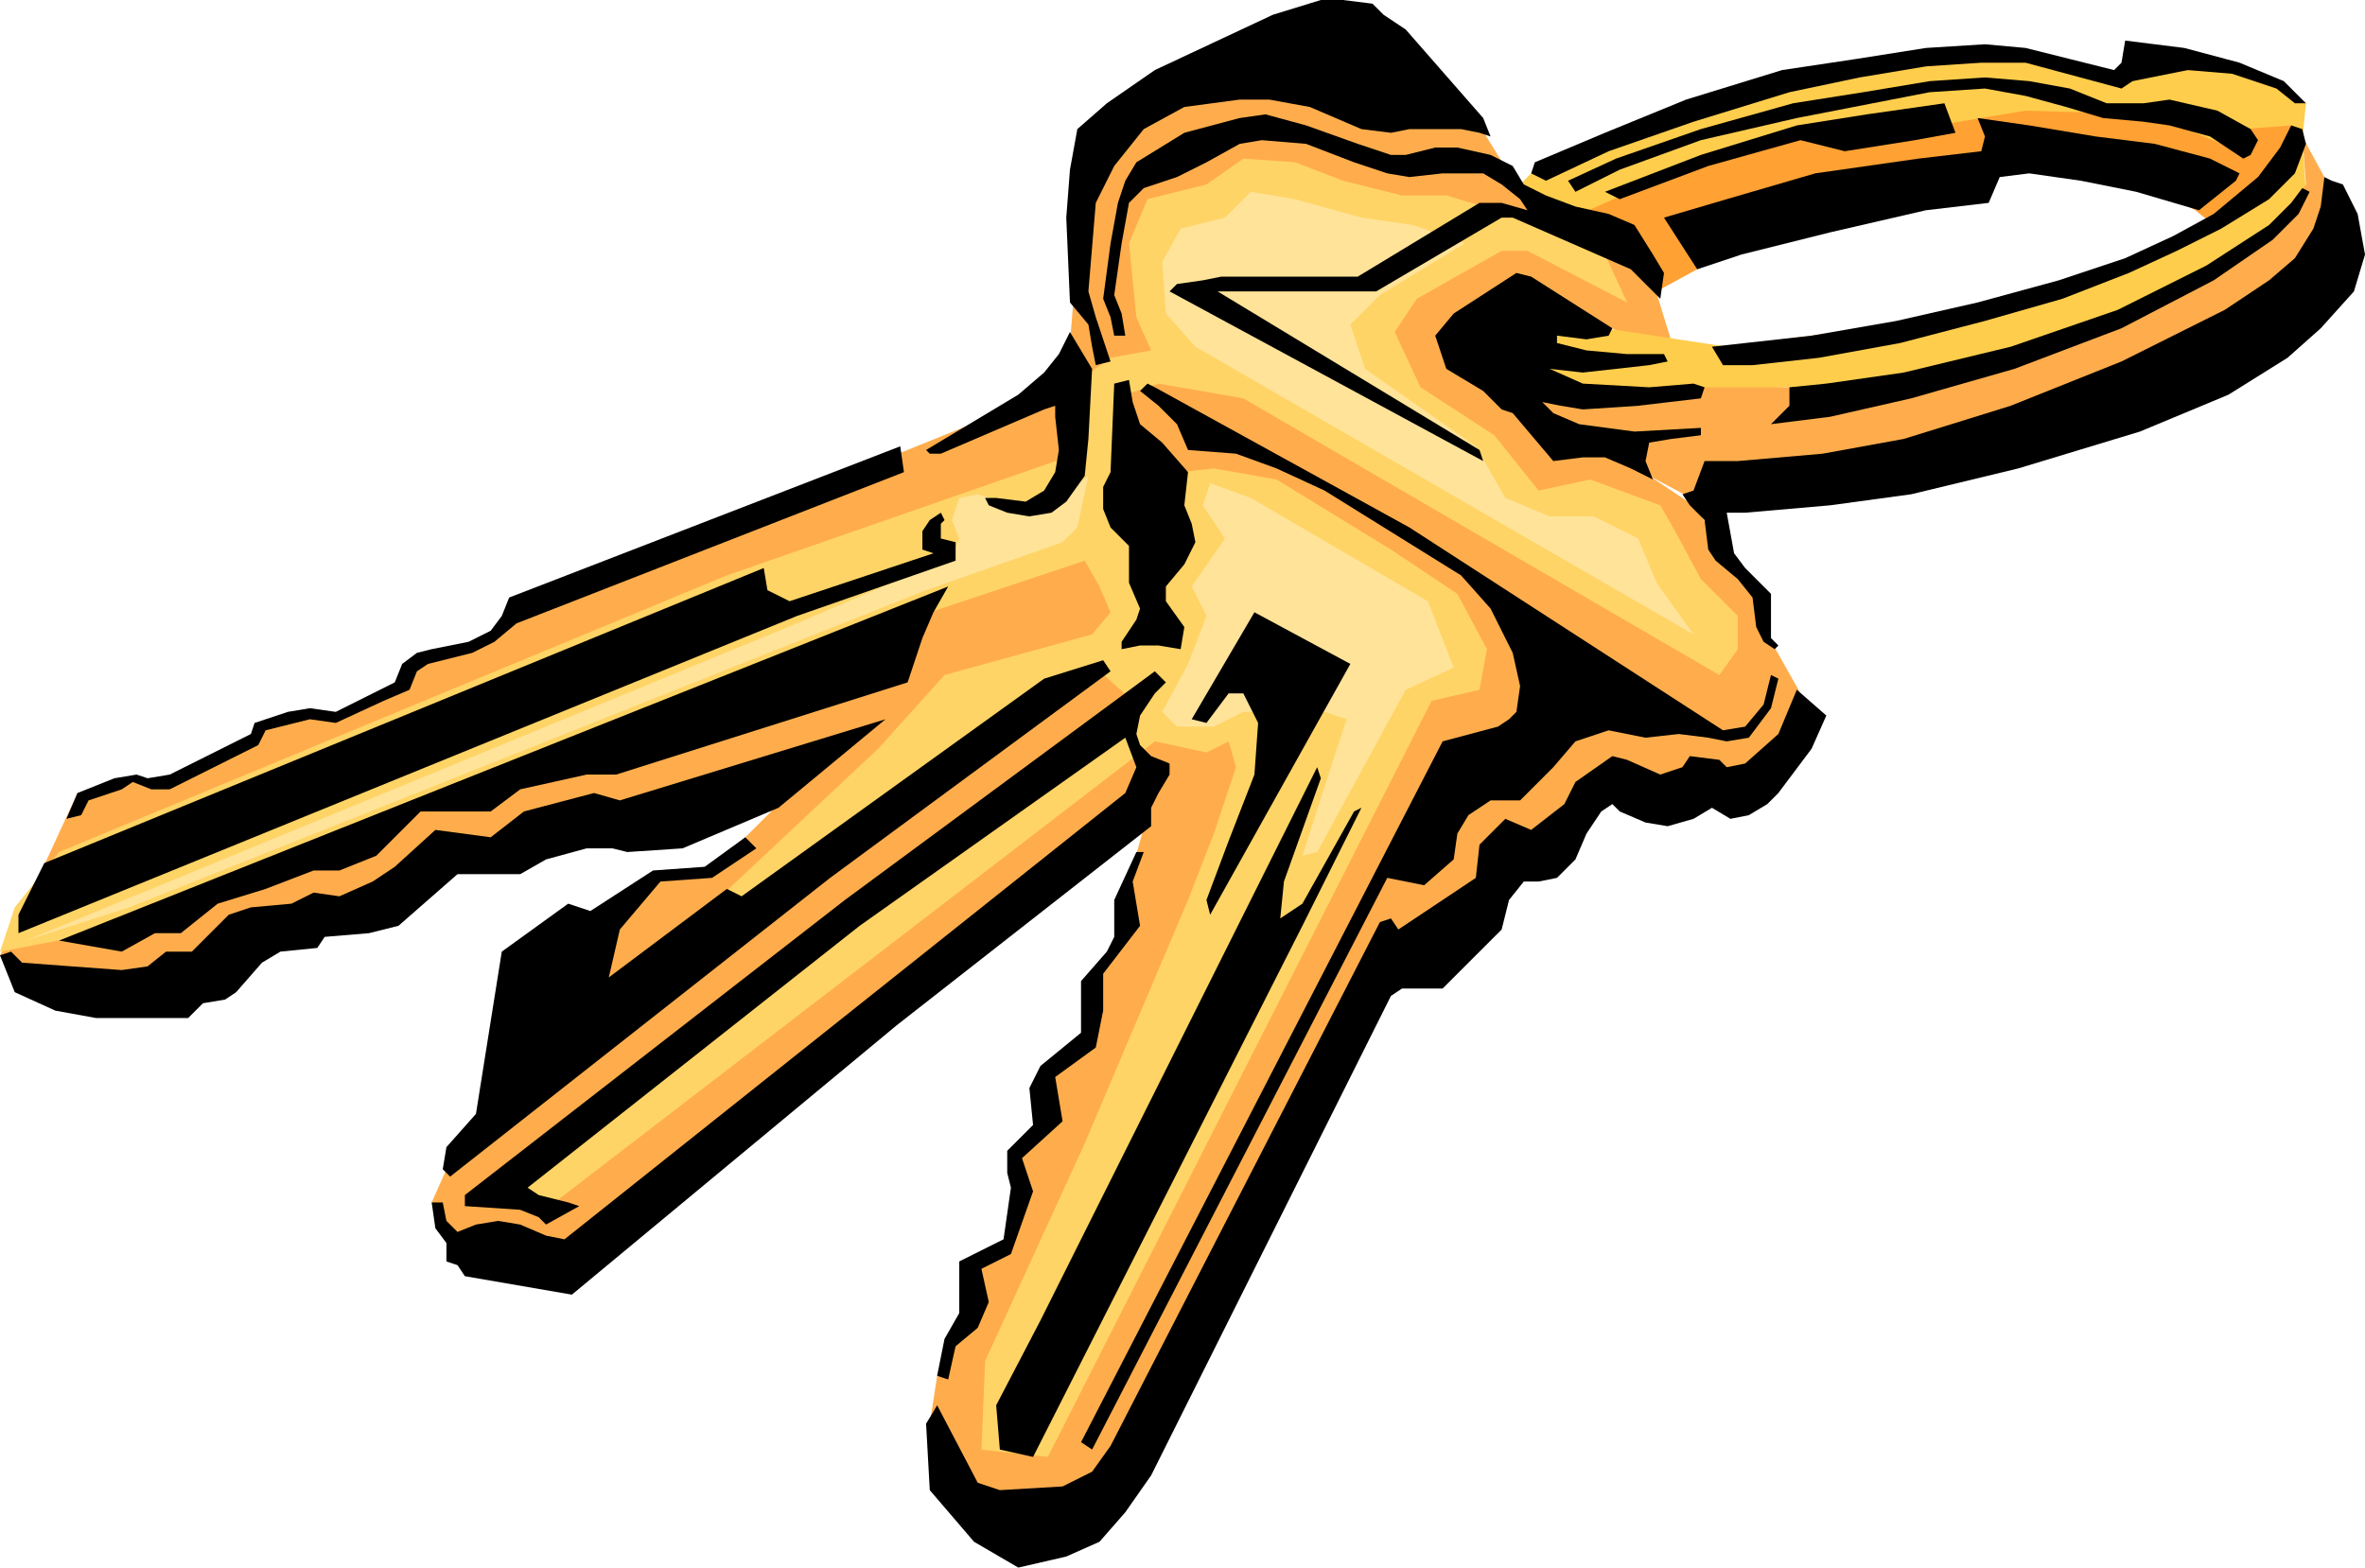 <svg xmlns="http://www.w3.org/2000/svg" width="641" height="425" version="1.2"><g fill="none" fill-rule="evenodd" stroke-linecap="square" stroke-linejoin="bevel" font-family="'Sans Serif'" font-size="12.5" font-weight="400"><path fill="#ffad4c" d="m409 47-8-13-26-7-46-8-35 16-2 33-2 25-7 14-42 17-100 39-7 8-8 5-11 2-6 5-2 4-17 8-14-1-7 4-2 4-23 10h-9l-14 3-12 26-9 18 8 10 44-3 47-21 47-19 70-13-18 18-7 6-15 1-35 30-8 35-12 14-4 9 7 14 30 2 159-128-6 21-4 10 2 7-11 15 1 16-12 7v14l-9 8 2 12-4 13-10 5 1 13-5 9-4 9-2 13 13 22h32l37-60 40-86 36-27 24-24 23 4 25-6 6-21-9-16-1-11-12-14-7-10-24-16-20-8-12-27 34 3 18 10-8-26-29-19-9-7"/><path fill="#ffd466" d="m409 58-17-5h-12l-16-4-13-5-14-1-10 7-16 4-5 12 2 20 4 9-11 2-7 5-4 12-1 10-92 32-181 75-12 15-4 12 21-4 225-86 48-16 4 7 3 7-5 6-40 11-18 20-48 45 17-3 90-64 11 10-172 131 13 5 164-126 14 3 6-3 2 7-6 18-7 18-28 66-27 59-1 24 18 2 104-205 13-3 2-11-8-15-18-12-31-19-17-3-9 1-11-7-4-14 9-3 23 4 129 75 5-7v-9l-10-10-7-13-4-7-19-7-14 3-12-15-20-13-7-15 6-9 23-13h7l27 14-6-13-14-7-12-4"/><path fill="#ffe399" d="m295 129-3 14-4 4-37 13-216 86-28 9 209-86 42-18 2-5-2-5 2-6 5-1 12 4 9-2 9-7m33 2-2 6 6 9-9 13 4 8-5 13-7 13 4 4h10l8-4h22l6 2-3 9-9 28 4-1 24-44 13-6-7-18-48-28-11-4m55-70-14-2-18-5-12-2-7 7-12 3-5 9 1 14 8 9 135 78-10-14-5-12-12-6h-12l-12-5-8-14-30-21-4-12 8-8 23-14-14-5"/><path fill="#ffa133" d="m427 57 19-8 18-6 29-8 31-5h41l27 2 18 2 13-1-5 15-18 13-5-4-20-11-33-5-4 14-65 6-13 12-11 6-9-15-13-7"/><path fill="#ffcd4c" d="m421 83 14 6 33 5 68-9 61-22 23-17 1-12-13 1-1 6-24-10-34-1-24 4-39 4-26 6-34 15-15-8 5-5 36-15 54-14 31-4 29 5 8 3 12-7 22 4 10 5 7 5-1 10 1 14-4 6-24 17-38 17-44 13h-31l-25 1-28 3-17-7V84l7-1"/><path fill="#ffad4c" d="m624 37 1 13-5 8-21 15-33 16-45 14-36 2h-26l-33 1-22-9 19 23 20 4 4 5 15 8 80-14 87-40 1-35-6-11"/><path fill="#000" d="m415 47 1-3 19-8 22-9 26-8 20-3 19-3 16-1 11 1 24 6 2-2 1-6 16 2 15 4 12 5 6 6h-3l-5-4-12-4-12-1-15 3-3 2-26-7h-12l-15 1-18 3-19 4-26 8-23 8-17 8-4-2"/><path fill="#000" d="m425 49 13-6 23-8 25-7 19-3 18-3 15-1 12 1 11 2 10 4h10l7-1 13 3 9 5 2 3-2 4-2 1-9-6-11-3-7-1-11-1-10-3-11-3-11-2-15 1-36 7-26 6-22 8-12 6-2-3"/><path fill="#000" d="m435 52 26-10 26-8 19-3 21-3 3 8-11 2-19 3-12-3-25 7-24 9-4-2"/><path fill="#000" d="m451 59 17-5 24-7 28-4 17-2 1-4-2-5 14 2 18 3 16 2 15 4 8 4-1 2-10 8-17-5-15-3-14-2-8 1-3 7-17 2-26 6-24 6-12 4-9-14"/><path fill="#000" d="m621 34-3 6-6 8-12 10-11 6-13 6-18 6-22 6-22 5-23 4-18 2-9 1 3 5h8l18-2 22-4 23-6 21-6 18-7 13-6 12-6 13-8 7-7 3-8-1-4-3-1"/><path fill="#000" d="m624 51-3 4-6 6-17 11-24 12-29 10-29 7-21 3-10 1v5l-5 5 16-2 22-5 28-8 29-11 25-13 16-11 7-7 3-6-2-1M437 89l-22-14-4-1-17 11-5 6 3 9 10 6 5 5 3 1 11 13 8-1h6l7 3 6 3-2-5 1-5 6-1 8-1v-2l-18 1-15-2-7-3-3-3 5 1 6 1 15-1 17-2 1-3-3-1-12 1-18-1-9-4 9 1 18-2 5-1-1-2h-10l-11-1-8-2v-2l8 1 6-1 1-2"/><path fill="#000" d="m630 48-1 8-2 6-5 8-7 6-12 8-28 14-30 12-29 9-22 4-23 2h-9l-3 8-3 1 2 3 4 4 1 8 2 3 6 5 4 5 1 8 2 4 3 2 1-1-2-2v-12l-7-7-3-4-2-11h5l23-2 22-3 29-7 33-10 24-10 16-10 9-8 9-10 3-10-2-11-4-8-3-1-2-1M450 81l1-7-3-5-5-8-7-3-9-2-8-3-6-3-3-5-6-3-9-2h-6l-8 2h-4l-9-3-14-5-11-3-7 1-15 4-13 8-3 5-2 6-2 11-2 15 2 5 1 5h3l-1-6-2-5 2-14 2-11 4-4 9-3 8-4 9-5 6-1 12 1 13 5 9 3 6 1 9-1h11l5 3 5 4 2 3-7-2h-6l-33 20h-37l-5 1-7 1-2 2 85 46-1-3-71-43h43l34-20h3l32 14 4 4 4 4"/><path fill="#000" d="m372 1-8-1h-6l-13 4-32 15-13 9-8 7-2 11-1 13 1 23 5 6 1 6 1 5 4-1-2-6-2-6-2-7 2-24 5-10 8-10 11-6 15-2h8l11 2 14 6 8 1 5-1h14l5 1 3 1-2-5-21-24-6-4-3-3m-82 89-3 6-4 5-7 6-25 15 1 1h3l28-12 3-1v3l1 9-1 6-3 5-5 3-8-1h-3l1 2 5 2 6 1 6-1 4-3 5-7 1-10 1-19-6-10m16 13-4 1-1 24-2 4v6l2 5 5 5v10l3 7-1 3-4 6v2l5-1h5l6 1 1-6-5-7v-4l5-6 3-6-1-5-2-5 1-9-7-8-6-5-2-6-1-6m17 92 17-29 26 14-38 68-1-4 6-16 7-18 1-14-4-8h-4l-6 8-4-1"/><path fill="#000" d="m309 106 5 4 5 5 3 7 13 1 11 4 13 6 37 23 8 9 6 12 2 9-1 7-2 2-3 2-15 4-98 190 3 2 80-155 5 1 5 1 8-7 1-7 3-5 6-4h8l9-9 6-7 9-3 10 2 9-1 8 1 5 1 6-1 6-8 2-8-2-1-2 8-5 6-6 1-85-55-69-38-2-1-2 2m-65 15-106 41-2 5-3 4-6 3-10 2-4 1-4 3-2 5-4 2-12 6-7-1-6 1-9 3-1 3-22 11-6 1-3-1-6 1-10 4-3 7 4-1 2-4 9-3 3-2 5 2h5l24-12 2-4 8-2 4-1 7 1 13-6 7-3 2-5 3-2 12-3 6-3 6-5 105-41-1-7m11 18-3 2-2 3v5l3 1-39 13-6-3-1-6-195 80-7 14v5l211-86 43-15v-5l-4-1v-4l1-1-1-2M16 255l241-96-4 7-3 7-4 12-79 25h-8l-18 4-8 6h-19l-12 12-10 4h-7l-13 5-13 4-10 8h-7l-9 5-17-3"/><path fill="#000" d="m0 259 4 10 11 5 11 2h25l4-4 6-1 3-2 7-8 5-3 10-1 2-3 12-1 8-2 16-14h17l7-4 11-3h7l4 1 15-1 26-11 29-24-72 22-7-2-19 5-9 7-15-2-11 10-6 4-9 4-7-1-6 3-11 1-6 2-10 10h-7l-5 4-7 1-27-2-3-3-3 1"/><path fill="#000" d="m299 179-16 5-82 59-4-2-32 24 3-13 11-13 14-1 12-8-3-3-11 8-14 1-17 11-6-2-18 13-7 44-8 9-1 6 2 2 103-81 76-56-2-3M126 324l103-80 84-62 3 3-3 3-4 6-1 5 1 3 3 3 5 2v3l-3 5-2 4v5l-69 54-88 73-29-5-2-3-3-1v-5l-3-4-1-7h3l1 5 3 3 5-2 6-1 6 1 7 3 5 1 152-121 3-7-3-8-72 51-90 71 3 2 4 1 4 1 3 1-9 5-2-2-5-2-15-1v-3m182-93-6 13v10l-2 4-7 8v14l-11 9-3 6 1 10-7 7v6l1 4-2 14-12 6v14l-4 7-2 10 3 1 2-9 6-5 3-7-2-9 8-4 6-17-3-9 11-10-2-12 11-8 2-10v-10l10-13-2-12 3-8h-2m49-23-75 150-12 23 1 12 9 2 73-144 16-32-2 1-14 25-6 4 1-10 10-28-1-3"/><path fill="#000" d="m254 381 11 21 6 2 17-1 8-4 5-7 73-142 3-1 2 3 21-14 1-9 7-7 7 3 9-7 3-6 10-7 4 1 9 4 6-2 2-3 8 1 2 2 5-1 9-8 5-12 8 7-4 9-9 12-3 3-5 3-5 1-5-3-5 3-7 2-6-1-7-3-2-2-3 2-4 6-3 7-5 5-5 1h-4l-4 5-2 8-16 16h-11l-3 2-65 130-7 10-7 8-9 4-13 3-12-7-12-14-1-18 3-5"/></g></svg>
